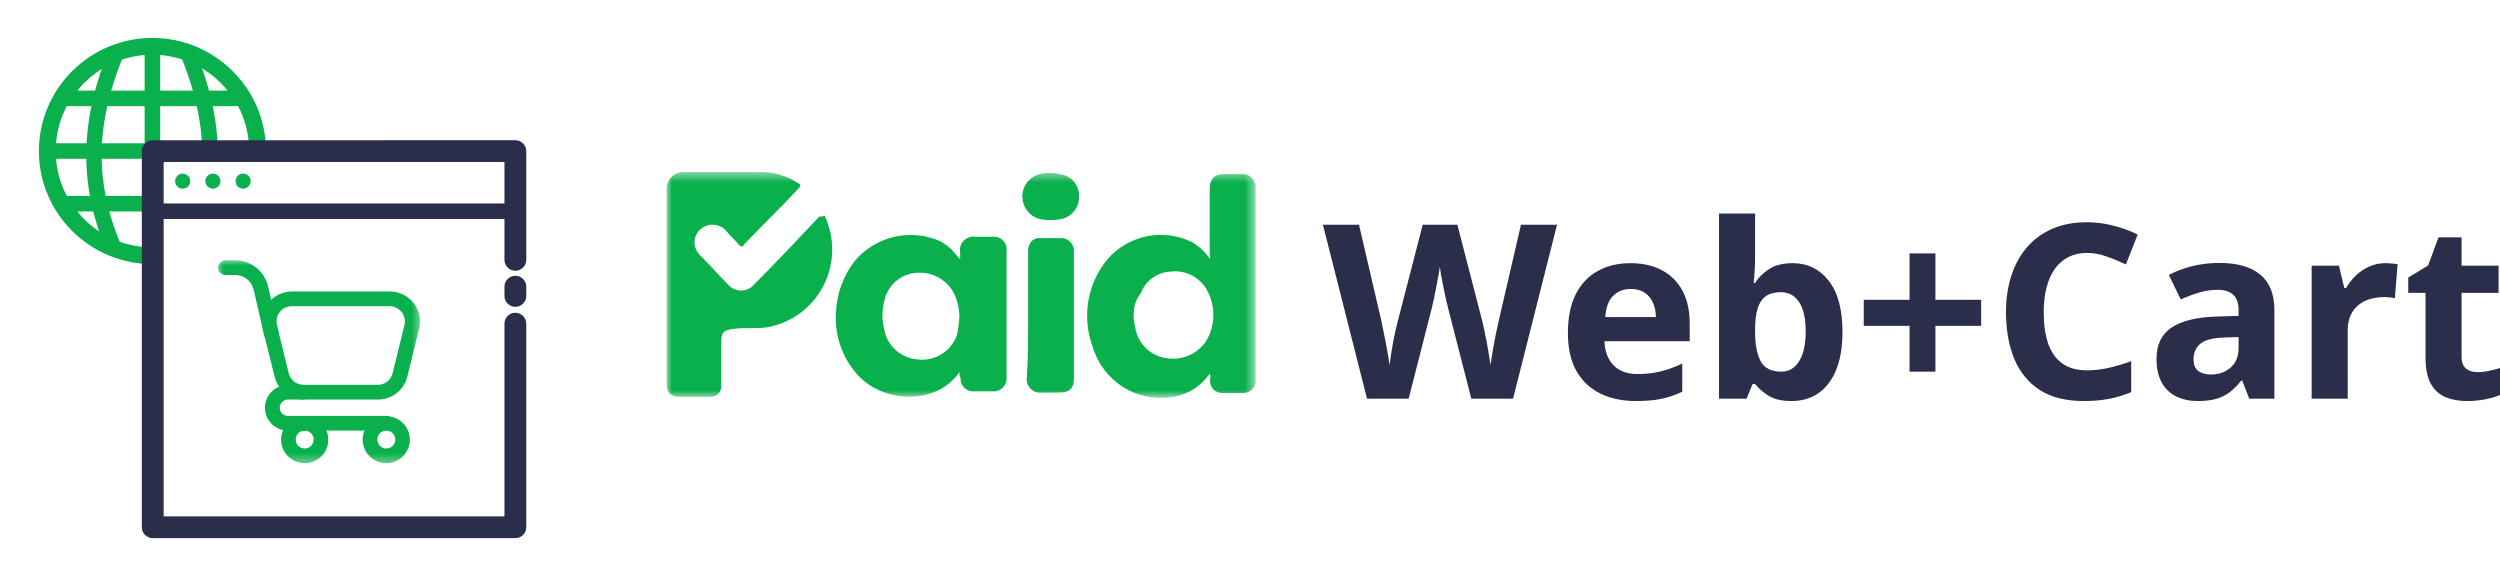<svg xmlns="http://www.w3.org/2000/svg" width="240" height="55" viewBox="0 0 240 55" fill="none"><g clip-path="url(#clip0_13_10604)"><mask id="mask0_13_10604" style="mask-type:luminance" maskUnits="userSpaceOnUse" x="64" y="16" width="57" height="23"><path d="M120.495 16.5H64V38.178H120.495V16.5Z" fill="white"></path></mask><g mask="url(#mask0_13_10604)"><path d="M79.151 20.68C79.658 21.743 79.912 22.91 79.891 24.088C79.871 25.266 79.576 26.423 79.031 27.467C78.487 28.511 77.706 29.413 76.753 30.103C75.799 30.792 74.698 31.249 73.538 31.438C72.516 31.561 71.493 31.438 70.471 31.561C69.448 31.684 69.244 31.93 69.244 32.79V36.95C69.261 37.087 69.25 37.226 69.212 37.358C69.174 37.491 69.11 37.615 69.023 37.722C68.936 37.829 68.828 37.918 68.707 37.982C68.585 38.047 68.451 38.086 68.314 38.097H65.247C64.378 38.097 63.999 37.687 63.999 36.827V18.386C63.967 18.134 63.992 17.879 64.072 17.639C64.152 17.398 64.286 17.18 64.464 16.999C64.641 16.818 64.857 16.68 65.096 16.596C65.334 16.511 65.588 16.482 65.84 16.511H72.996C74.298 16.5 75.573 16.882 76.656 17.607C76.901 17.73 76.901 17.853 76.656 18.099C74.949 19.933 73.119 21.705 71.411 23.488C71.289 23.733 71.166 23.733 70.921 23.488C70.553 22.996 70.062 22.627 69.694 22.135C69.383 21.799 68.954 21.597 68.497 21.574C68.04 21.551 67.593 21.708 67.25 22.012C67.086 22.153 66.951 22.325 66.852 22.517C66.754 22.71 66.695 22.921 66.678 23.137C66.661 23.353 66.686 23.57 66.753 23.776C66.82 23.982 66.926 24.173 67.066 24.338L67.179 24.471C68.201 25.496 69.019 26.438 69.99 27.411C70.297 27.718 70.712 27.89 71.146 27.89C71.579 27.89 71.994 27.718 72.301 27.411L72.434 27.268C74.478 25.219 76.585 22.985 78.66 20.783C78.926 20.793 79.028 20.793 79.151 20.68Z" fill="#0AB04C"></path><path d="M116.141 35.852C115.743 36.442 115.23 36.946 114.633 37.331C114.035 37.717 113.366 37.977 112.665 38.095C111.005 38.396 109.293 38.07 107.858 37.181C106.423 36.292 105.368 34.903 104.895 33.28C104.369 31.867 104.229 30.339 104.488 28.854C104.746 27.369 105.395 25.979 106.367 24.828C107.353 23.718 108.674 22.962 110.128 22.675C111.583 22.388 113.092 22.587 114.423 23.24C115.103 23.635 115.686 24.178 116.131 24.828C116.253 24.705 116.131 24.582 116.131 24.459V18.179C116.131 17.083 116.621 16.714 117.603 16.714H119.187C119.368 16.695 119.551 16.716 119.723 16.777C119.895 16.837 120.051 16.935 120.18 17.064C120.309 17.192 120.408 17.348 120.47 17.52C120.532 17.691 120.555 17.874 120.537 18.056V36.702C120.501 36.975 120.372 37.227 120.17 37.414C119.968 37.602 119.707 37.712 119.433 37.726H117.388C117.224 37.737 117.06 37.712 116.906 37.654C116.753 37.596 116.613 37.506 116.497 37.39C116.381 37.273 116.291 37.134 116.233 36.98C116.175 36.826 116.151 36.661 116.161 36.497C116.219 36.285 116.212 36.06 116.141 35.852ZM108.821 30.094C108.819 30.546 108.874 30.997 108.984 31.436C109.097 32.175 109.443 32.859 109.971 33.388C110.498 33.916 111.181 34.263 111.918 34.376C112.644 34.508 113.391 34.428 114.072 34.146C114.754 33.865 115.34 33.394 115.763 32.788C116.234 32.018 116.484 31.131 116.484 30.227C116.484 29.323 116.234 28.436 115.763 27.666C115.402 27.101 114.888 26.652 114.281 26.371C113.675 26.089 113 25.988 112.338 26.078C111.721 26.109 111.127 26.319 110.628 26.683C110.128 27.047 109.746 27.549 109.526 28.127C109.076 28.683 108.834 29.378 108.841 30.094H108.821Z" fill="#0AB04C"></path><path d="M92.104 35.731C89.906 38.907 84.774 38.804 82.208 35.854C80.796 34.207 80.094 32.066 80.255 29.901C80.349 28.172 80.954 26.51 81.993 25.127C82.971 23.933 84.314 23.095 85.814 22.742C87.314 22.388 88.888 22.539 90.295 23.17C90.658 23.384 91 23.631 91.317 23.908C91.562 24.154 91.808 24.512 92.176 24.881V24.277C92.134 24.071 92.142 23.858 92.2 23.656C92.258 23.454 92.364 23.27 92.508 23.117C92.653 22.965 92.832 22.851 93.031 22.783C93.229 22.716 93.441 22.698 93.648 22.73H95.284C95.466 22.71 95.65 22.732 95.822 22.793C95.995 22.854 96.152 22.953 96.281 23.083C96.41 23.213 96.509 23.37 96.57 23.543C96.631 23.715 96.653 23.9 96.633 24.082V36.212C96.65 36.373 96.636 36.536 96.59 36.691C96.544 36.846 96.468 36.99 96.366 37.116C96.265 37.242 96.139 37.346 95.998 37.423C95.856 37.5 95.7 37.548 95.54 37.565H93.566C93.384 37.586 93.199 37.566 93.026 37.505C92.852 37.445 92.695 37.346 92.565 37.216C92.435 37.086 92.336 36.928 92.276 36.754C92.216 36.58 92.195 36.395 92.217 36.212C92.104 36.212 92.104 35.977 92.104 35.731ZM92.104 30.342C92.083 29.845 92.001 29.353 91.859 28.877C91.645 28.099 91.182 27.414 90.541 26.927C89.9 26.44 89.116 26.178 88.311 26.182C87.517 26.158 86.74 26.415 86.115 26.908C85.491 27.4 85.06 28.098 84.897 28.877C84.651 29.796 84.651 30.765 84.897 31.684C85.044 32.437 85.435 33.12 86.007 33.629C86.58 34.138 87.303 34.444 88.066 34.501C88.868 34.607 89.683 34.434 90.373 34.011C91.063 33.587 91.588 32.94 91.859 32.176C92.001 31.574 92.083 30.96 92.104 30.342Z" fill="#0AB04C"></path><path d="M98.699 30.342V24.328C98.671 24.039 98.713 23.747 98.821 23.478C98.91 23.268 99.065 23.094 99.263 22.983C99.461 22.871 99.691 22.829 99.915 22.863H101.755C101.937 22.845 102.119 22.868 102.291 22.93C102.462 22.992 102.617 23.091 102.745 23.221C102.874 23.35 102.971 23.506 103.032 23.678C103.092 23.851 103.114 24.034 103.095 24.215V36.335C103.095 37.36 102.604 37.688 101.633 37.688H100.038C99.838 37.715 99.636 37.696 99.445 37.631C99.254 37.567 99.081 37.459 98.94 37.315C98.798 37.172 98.691 36.998 98.628 36.807C98.565 36.615 98.547 36.412 98.576 36.212C98.699 34.378 98.699 32.299 98.699 30.342Z" fill="#0AB04C"></path><path d="M103.584 18.837C103.609 19.355 103.445 19.866 103.121 20.271C102.797 20.677 102.336 20.95 101.826 21.039C101.181 21.163 100.518 21.163 99.873 21.039C99.351 20.918 98.89 20.613 98.574 20.179C98.259 19.745 98.11 19.212 98.154 18.677C98.199 18.142 98.434 17.641 98.818 17.266C99.201 16.891 99.706 16.666 100.241 16.634C100.812 16.547 101.396 16.589 101.948 16.757C102.423 16.854 102.847 17.116 103.147 17.497C103.446 17.877 103.601 18.352 103.584 18.837Z" fill="#0AB04C"></path></g><path d="M149.475 21.573L145.253 38.272H141.246L138.998 29.5C138.953 29.332 138.892 29.077 138.816 28.735C138.741 28.392 138.661 28.019 138.578 27.615C138.495 27.204 138.419 26.82 138.351 26.462C138.291 26.096 138.249 25.807 138.226 25.594C138.204 25.807 138.158 26.093 138.09 26.45C138.029 26.808 137.958 27.189 137.874 27.593C137.799 27.996 137.723 28.373 137.647 28.723C137.572 29.073 137.511 29.34 137.466 29.523L135.23 38.272H131.234L127 21.573H130.462L132.585 30.688C132.645 30.962 132.713 31.289 132.789 31.67C132.872 32.051 132.952 32.45 133.027 32.869C133.111 33.28 133.183 33.68 133.243 34.068C133.311 34.449 133.36 34.78 133.391 35.062C133.428 34.773 133.478 34.438 133.538 34.057C133.599 33.669 133.663 33.277 133.731 32.881C133.807 32.477 133.883 32.104 133.958 31.761C134.034 31.419 134.102 31.141 134.163 30.928L136.58 21.573H139.906L142.324 30.928C142.377 31.133 142.437 31.411 142.506 31.761C142.581 32.104 142.657 32.477 142.733 32.881C142.808 33.284 142.876 33.68 142.937 34.068C143.005 34.449 143.054 34.78 143.084 35.062C143.137 34.681 143.209 34.221 143.3 33.68C143.399 33.132 143.501 32.587 143.607 32.047C143.72 31.506 143.819 31.053 143.902 30.688L146.013 21.573H149.475Z" fill="#2B2E4A"></path><path d="M156.524 25.263C157.697 25.263 158.707 25.491 159.555 25.948C160.402 26.397 161.057 27.052 161.519 27.912C161.98 28.773 162.211 29.824 162.211 31.065V32.755H154.027C154.065 33.737 154.356 34.51 154.901 35.074C155.453 35.629 156.218 35.907 157.194 35.907C158.004 35.907 158.745 35.824 159.419 35.656C160.092 35.489 160.785 35.237 161.496 34.902V37.598C160.868 37.91 160.209 38.138 159.521 38.283C158.84 38.428 158.011 38.5 157.035 38.5C155.764 38.5 154.636 38.264 153.652 37.792C152.676 37.32 151.908 36.6 151.348 35.633C150.796 34.666 150.519 33.448 150.519 31.978C150.519 30.486 150.769 29.245 151.269 28.255C151.776 27.258 152.479 26.511 153.38 26.017C154.28 25.514 155.329 25.263 156.524 25.263ZM156.547 27.741C155.873 27.741 155.313 27.958 154.867 28.392C154.428 28.826 154.174 29.508 154.106 30.436H158.965C158.957 29.919 158.862 29.458 158.681 29.055C158.507 28.651 158.242 28.331 157.886 28.095C157.538 27.859 157.092 27.741 156.547 27.741Z" fill="#2B2E4A"></path><path d="M168.488 20.5V24.634C168.488 25.114 168.473 25.59 168.443 26.062C168.42 26.534 168.39 26.9 168.352 27.159H168.488C168.821 26.633 169.275 26.188 169.85 25.822C170.425 25.449 171.171 25.263 172.086 25.263C173.509 25.263 174.663 25.822 175.549 26.942C176.434 28.061 176.877 29.702 176.877 31.864C176.877 33.319 176.672 34.541 176.264 35.531C175.855 36.513 175.284 37.255 174.55 37.758C173.816 38.252 172.964 38.5 171.996 38.5C171.065 38.5 170.331 38.333 169.794 37.998C169.256 37.662 168.821 37.285 168.488 36.867H168.25L167.671 38.272H165.026V20.5H168.488ZM170.974 28.049C170.369 28.049 169.888 28.175 169.532 28.426C169.177 28.678 168.916 29.055 168.749 29.557C168.59 30.06 168.503 30.695 168.488 31.465V31.841C168.488 33.083 168.67 34.034 169.033 34.697C169.396 35.352 170.058 35.679 171.019 35.679C171.731 35.679 172.295 35.348 172.711 34.685C173.135 34.023 173.346 33.067 173.346 31.819C173.346 30.57 173.135 29.629 172.711 28.997C172.287 28.366 171.708 28.049 170.974 28.049Z" fill="#2B2E4A"></path><path d="M185.799 28.781H190.191V31.282H185.799V35.679H183.313V31.282H178.92V28.781H183.313V24.326H185.799V28.781Z" fill="#2B2E4A"></path><path d="M200.362 24.28C199.689 24.28 199.091 24.414 198.569 24.68C198.054 24.939 197.619 25.316 197.263 25.811C196.915 26.306 196.65 26.904 196.469 27.604C196.287 28.305 196.196 29.093 196.196 29.968C196.196 31.148 196.34 32.157 196.628 32.995C196.923 33.825 197.377 34.461 197.99 34.902C198.603 35.336 199.393 35.553 200.362 35.553C201.036 35.553 201.709 35.477 202.383 35.325C203.064 35.172 203.801 34.956 204.596 34.674V37.643C203.862 37.948 203.139 38.165 202.428 38.294C201.717 38.431 200.918 38.5 200.033 38.5C198.323 38.5 196.915 38.146 195.81 37.438C194.713 36.722 193.899 35.724 193.37 34.445C192.84 33.158 192.575 31.659 192.575 29.945C192.575 28.681 192.745 27.524 193.086 26.473C193.427 25.422 193.926 24.513 194.584 23.744C195.243 22.974 196.056 22.381 197.025 21.962C197.993 21.543 199.106 21.334 200.362 21.334C201.187 21.334 202.012 21.44 202.837 21.654C203.669 21.859 204.464 22.145 205.22 22.51L204.085 25.388C203.465 25.091 202.84 24.832 202.212 24.612C201.584 24.391 200.967 24.28 200.362 24.28Z" fill="#2B2E4A"></path><path d="M213.064 25.24C214.767 25.24 216.072 25.613 216.98 26.359C217.888 27.105 218.342 28.24 218.342 29.763V38.272H215.924L215.255 36.535H215.164C214.801 36.992 214.43 37.365 214.051 37.655C213.673 37.944 213.238 38.157 212.746 38.294C212.254 38.431 211.656 38.5 210.953 38.5C210.203 38.5 209.53 38.355 208.932 38.066C208.342 37.776 207.876 37.335 207.536 36.741C207.195 36.139 207.025 35.378 207.025 34.457C207.025 33.101 207.498 32.104 208.444 31.464C209.39 30.817 210.809 30.459 212.701 30.391L214.903 30.322V29.763C214.903 29.093 214.729 28.601 214.381 28.289C214.033 27.977 213.548 27.821 212.928 27.821C212.315 27.821 211.713 27.909 211.123 28.084C210.533 28.259 209.942 28.48 209.352 28.746L208.206 26.393C208.879 26.035 209.632 25.754 210.464 25.548C211.304 25.343 212.171 25.24 213.064 25.24ZM214.903 32.355L213.563 32.401C212.443 32.431 211.664 32.633 211.225 33.006C210.794 33.379 210.578 33.87 210.578 34.48C210.578 35.013 210.733 35.393 211.043 35.622C211.354 35.843 211.759 35.953 212.258 35.953C213 35.953 213.624 35.732 214.131 35.291C214.645 34.849 214.903 34.221 214.903 33.406V32.355Z" fill="#2B2E4A"></path><path d="M229.001 25.263C229.175 25.263 229.375 25.274 229.602 25.297C229.837 25.312 230.026 25.335 230.17 25.366L229.909 28.632C229.795 28.594 229.633 28.567 229.421 28.552C229.216 28.529 229.039 28.518 228.887 28.518C228.441 28.518 228.006 28.575 227.582 28.689C227.166 28.803 226.791 28.99 226.458 29.249C226.125 29.5 225.86 29.835 225.664 30.254C225.474 30.665 225.38 31.171 225.38 31.773V38.272H221.918V25.503H224.54L225.051 27.65H225.221C225.471 27.216 225.781 26.82 226.152 26.462C226.53 26.096 226.958 25.807 227.434 25.594C227.919 25.373 228.441 25.263 229.001 25.263Z" fill="#2B2E4A"></path><path d="M237.821 35.724C238.199 35.724 238.566 35.686 238.922 35.61C239.285 35.534 239.644 35.439 240 35.325V37.917C239.629 38.085 239.168 38.222 238.615 38.329C238.07 38.443 237.472 38.5 236.822 38.5C236.065 38.5 235.384 38.378 234.779 38.134C234.181 37.883 233.708 37.453 233.36 36.844C233.019 36.227 232.849 35.37 232.849 34.274V28.118H231.192V26.645L233.099 25.48L234.097 22.784H236.311V25.502H239.864V28.118H236.311V34.274C236.311 34.761 236.447 35.127 236.72 35.37C237 35.606 237.367 35.724 237.821 35.724Z" fill="#2B2E4A"></path><path d="M15.381 18.81V15.247H24.787V14.501H25.535C25.535 8.513 20.644 3.641 14.633 3.641C8.622 3.641 3.734 8.513 3.734 14.501C3.734 20.488 8.622 25.356 14.633 25.356V24.61H15.381V20.301M13.885 5.284V8.698H7.423C8.208 7.719 9.187 6.91 10.298 6.323C11.41 5.736 12.631 5.382 13.885 5.284ZM15.381 5.284C16.636 5.382 17.857 5.735 18.969 6.323C20.081 6.91 21.06 7.718 21.846 8.698H15.381V5.284ZM6.415 10.189H13.885V13.756H5.38C5.477 12.51 5.829 11.295 6.415 10.189ZM15.381 10.189H22.855C23.432 11.278 23.782 12.464 23.89 13.756H15.381V10.189ZM5.38 15.247H13.885V18.81H6.415C5.829 17.705 5.478 16.492 5.38 15.247ZM7.423 20.301H13.885V23.717C12.631 23.619 11.41 23.265 10.299 22.678C9.187 22.091 8.208 21.281 7.423 20.301Z" fill="#0AB04C"></path><path fill-rule="evenodd" clip-rule="evenodd" d="M10.447 4.809C7.82 11.254 7.384 17.426 10.253 24.122L11.63 23.536C8.911 17.187 9.309 11.569 11.836 5.371L10.447 4.809ZM18.742 4.809L17.358 5.369C18.621 8.471 19.344 11.432 19.419 14.405L20.915 14.366C20.834 11.178 20.058 8.032 18.742 4.809Z" fill="#0AB04C"></path><path d="M14.664 13.613C14.426 13.613 14.198 13.708 14.029 13.875C13.861 14.043 13.766 14.271 13.766 14.509V50.615C13.766 50.853 13.861 51.081 14.029 51.249C14.198 51.417 14.426 51.511 14.664 51.511H49.475C49.713 51.511 49.941 51.417 50.11 51.249C50.278 51.081 50.373 50.853 50.373 50.615V31.07C50.373 30.832 50.278 30.604 50.11 30.436C49.941 30.268 49.713 30.174 49.475 30.174C49.237 30.174 49.008 30.268 48.84 30.436C48.671 30.604 48.577 30.832 48.577 31.07V49.722H15.562V15.403H48.577V24.945C48.577 25.182 48.671 25.41 48.84 25.578C49.008 25.746 49.237 25.84 49.475 25.84C49.713 25.84 49.941 25.746 50.11 25.578C50.278 25.41 50.373 25.182 50.373 24.945V14.507C50.373 14.27 50.278 14.042 50.11 13.874C49.941 13.706 49.713 13.612 49.475 13.612L14.664 13.613ZM49.46 26.624C49.223 26.628 48.997 26.725 48.831 26.895C48.665 27.064 48.574 27.293 48.577 27.529V28.411C48.577 28.649 48.671 28.877 48.84 29.044C49.008 29.212 49.237 29.307 49.475 29.307C49.713 29.307 49.941 29.212 50.11 29.044C50.278 28.877 50.373 28.649 50.373 28.411V27.529C50.374 27.41 50.352 27.291 50.306 27.181C50.261 27.07 50.194 26.969 50.108 26.885C50.023 26.8 49.922 26.734 49.811 26.689C49.7 26.644 49.581 26.622 49.46 26.624Z" fill="#2B2E4A" stroke="#2B2E4A" stroke-width="0.3"></path><path fill-rule="evenodd" clip-rule="evenodd" d="M13.91 19.531V21.023H50.169V19.531H13.91Z" fill="#2B2E4A"></path><path d="M18.262 17.39C18.262 17.485 18.243 17.579 18.207 17.666C18.17 17.754 18.117 17.834 18.049 17.901C17.982 17.968 17.902 18.021 17.814 18.058C17.726 18.094 17.631 18.113 17.536 18.113C17.441 18.113 17.346 18.094 17.258 18.058C17.17 18.021 17.09 17.968 17.023 17.901C16.956 17.833 16.902 17.754 16.866 17.666C16.83 17.578 16.811 17.485 16.811 17.39C16.811 17.199 16.888 17.015 17.024 16.88C17.159 16.744 17.344 16.668 17.536 16.668C17.728 16.668 17.913 16.744 18.049 16.879C18.185 17.015 18.262 17.198 18.262 17.39ZM21.162 17.39C21.162 17.485 21.143 17.578 21.107 17.666C21.071 17.754 21.017 17.833 20.95 17.901C20.883 17.968 20.803 18.021 20.715 18.058C20.627 18.094 20.533 18.113 20.437 18.113C20.342 18.113 20.247 18.094 20.159 18.058C20.071 18.021 19.991 17.968 19.924 17.901C19.856 17.834 19.803 17.754 19.767 17.666C19.73 17.579 19.712 17.485 19.712 17.39C19.712 17.198 19.788 17.015 19.924 16.879C20.06 16.744 20.245 16.668 20.437 16.668C20.63 16.668 20.814 16.744 20.95 16.88C21.085 17.015 21.162 17.199 21.162 17.39ZM24.063 17.39C24.064 17.485 24.045 17.579 24.009 17.666C23.972 17.754 23.919 17.834 23.851 17.901C23.784 17.968 23.704 18.021 23.616 18.058C23.527 18.094 23.433 18.113 23.338 18.113C23.242 18.113 23.148 18.094 23.06 18.058C22.972 18.021 22.892 17.968 22.825 17.901C22.758 17.833 22.704 17.754 22.668 17.666C22.632 17.578 22.613 17.485 22.613 17.39C22.613 17.199 22.689 17.015 22.825 16.88C22.961 16.744 23.145 16.668 23.338 16.668C23.53 16.668 23.715 16.744 23.851 16.879C23.987 17.015 24.063 17.198 24.063 17.39Z" fill="#0AB04C"></path><mask id="mask1_13_10604" style="mask-type:luminance" maskUnits="userSpaceOnUse" x="20" y="24" width="21" height="21"><path d="M40.519 24.848H20.688V44.608H40.519V24.848Z" fill="white"></path></mask><g mask="url(#mask1_13_10604)"><path d="M36.253 38.357H29.142C28.495 38.353 27.868 38.131 27.363 37.729C26.857 37.327 26.502 36.766 26.354 36.139L25.221 31.549C25.117 31.122 25.111 30.678 25.205 30.25C25.299 29.821 25.49 29.419 25.763 29.076C26.037 28.731 26.385 28.454 26.782 28.264C27.179 28.075 27.614 27.977 28.054 27.98H37.403C37.844 27.977 38.279 28.075 38.676 28.264C39.073 28.454 39.421 28.731 39.694 29.076C39.967 29.419 40.158 29.821 40.252 30.25C40.346 30.678 40.341 31.122 40.236 31.549L39.103 36.15C38.95 36.785 38.585 37.35 38.067 37.752C37.549 38.153 36.909 38.366 36.253 38.357ZM28.02 29.392C27.796 29.393 27.575 29.444 27.374 29.542C27.173 29.639 26.996 29.781 26.858 29.957C26.719 30.132 26.622 30.337 26.575 30.555C26.527 30.773 26.529 30.998 26.581 31.215L27.714 35.817C27.791 36.139 27.975 36.426 28.236 36.631C28.498 36.836 28.821 36.947 29.153 36.946H36.253C36.586 36.947 36.909 36.836 37.17 36.631C37.432 36.426 37.616 36.139 37.692 35.817L38.826 31.215C38.879 30.998 38.882 30.772 38.834 30.554C38.787 30.335 38.69 30.13 38.552 29.955C38.413 29.779 38.236 29.637 38.034 29.54C37.832 29.442 37.611 29.392 37.386 29.392H28.02Z" fill="#0AB04C"></path><path d="M26.047 32.751C25.886 32.749 25.729 32.692 25.605 32.589C25.48 32.487 25.394 32.344 25.362 32.187L24.348 27.8C24.254 27.4 24.027 27.044 23.704 26.79C23.381 26.535 22.98 26.398 22.568 26.4H21.645C21.457 26.4 21.277 26.325 21.144 26.193C21.011 26.061 20.936 25.881 20.936 25.694C20.936 25.507 21.011 25.327 21.144 25.195C21.277 25.063 21.457 24.988 21.645 24.988H22.568C23.3 24.986 24.012 25.231 24.586 25.683C25.16 26.135 25.564 26.768 25.73 27.478L26.739 31.865C26.761 31.955 26.764 32.048 26.75 32.14C26.735 32.231 26.702 32.319 26.653 32.398C26.604 32.477 26.54 32.545 26.464 32.599C26.388 32.653 26.302 32.691 26.212 32.712C26.159 32.73 26.104 32.744 26.047 32.751ZM29.249 44.466C28.801 44.466 28.362 44.334 27.99 44.085C27.617 43.837 27.326 43.484 27.155 43.072C26.983 42.659 26.939 42.205 27.026 41.767C27.113 41.329 27.329 40.927 27.646 40.611C27.963 40.295 28.367 40.08 28.807 39.993C29.246 39.906 29.702 39.95 30.116 40.121C30.53 40.292 30.884 40.582 31.133 40.953C31.382 41.324 31.515 41.761 31.515 42.208C31.515 42.807 31.277 43.381 30.852 43.804C30.427 44.228 29.85 44.466 29.249 44.466ZM29.249 41.338C29.078 41.338 28.912 41.389 28.77 41.483C28.629 41.577 28.518 41.711 28.453 41.868C28.388 42.025 28.371 42.197 28.404 42.364C28.437 42.53 28.519 42.683 28.64 42.803C28.76 42.923 28.914 43.005 29.081 43.038C29.248 43.071 29.421 43.054 29.578 42.989C29.736 42.924 29.87 42.814 29.965 42.673C30.06 42.532 30.11 42.366 30.11 42.196C30.11 41.969 30.019 41.751 29.858 41.59C29.696 41.429 29.477 41.338 29.249 41.338ZM37.08 44.466C36.631 44.466 36.193 44.334 35.82 44.085C35.448 43.837 35.157 43.484 34.986 43.072C34.814 42.659 34.769 42.205 34.857 41.767C34.944 41.329 35.16 40.927 35.477 40.611C35.794 40.295 36.198 40.08 36.637 39.993C37.077 39.906 37.533 39.95 37.947 40.121C38.361 40.292 38.715 40.582 38.964 40.953C39.213 41.324 39.346 41.761 39.346 42.208C39.346 42.807 39.107 43.381 38.682 43.804C38.257 44.228 37.681 44.466 37.08 44.466ZM37.08 41.338C36.91 41.339 36.744 41.391 36.603 41.486C36.462 41.581 36.352 41.715 36.288 41.872C36.224 42.029 36.207 42.201 36.241 42.367C36.275 42.533 36.358 42.686 36.478 42.805C36.599 42.925 36.752 43.006 36.919 43.038C37.086 43.071 37.259 43.054 37.416 42.989C37.573 42.923 37.707 42.813 37.802 42.672C37.896 42.532 37.947 42.366 37.947 42.196C37.947 42.083 37.924 41.971 37.88 41.867C37.837 41.762 37.773 41.667 37.692 41.587C37.612 41.508 37.516 41.445 37.411 41.402C37.306 41.359 37.193 41.337 37.08 41.338Z" fill="#0AB04C"></path><path d="M37.08 41.338H27.64C27.055 41.338 26.494 41.106 26.081 40.694C25.668 40.282 25.436 39.724 25.436 39.142C25.436 38.559 25.668 38 26.081 37.589C26.494 37.177 27.055 36.945 27.64 36.945H29.141C29.329 36.945 29.509 37.02 29.642 37.152C29.775 37.284 29.849 37.464 29.849 37.651C29.849 37.838 29.775 38.018 29.642 38.15C29.509 38.282 29.329 38.357 29.141 38.357H27.64C27.431 38.357 27.23 38.439 27.083 38.587C26.935 38.734 26.852 38.933 26.852 39.142C26.852 39.35 26.935 39.549 27.083 39.696C27.23 39.844 27.431 39.926 27.64 39.926H37.08C37.267 39.926 37.448 40.001 37.581 40.133C37.713 40.265 37.788 40.445 37.788 40.632C37.788 40.819 37.713 40.999 37.581 41.131C37.448 41.263 37.267 41.338 37.08 41.338Z" fill="#0AB04C"></path></g></g><defs><clipPath id="clip0_13_10604"><rect width="240" height="54" fill="white" transform="translate(0 0.5)"></rect></clipPath></defs></svg>